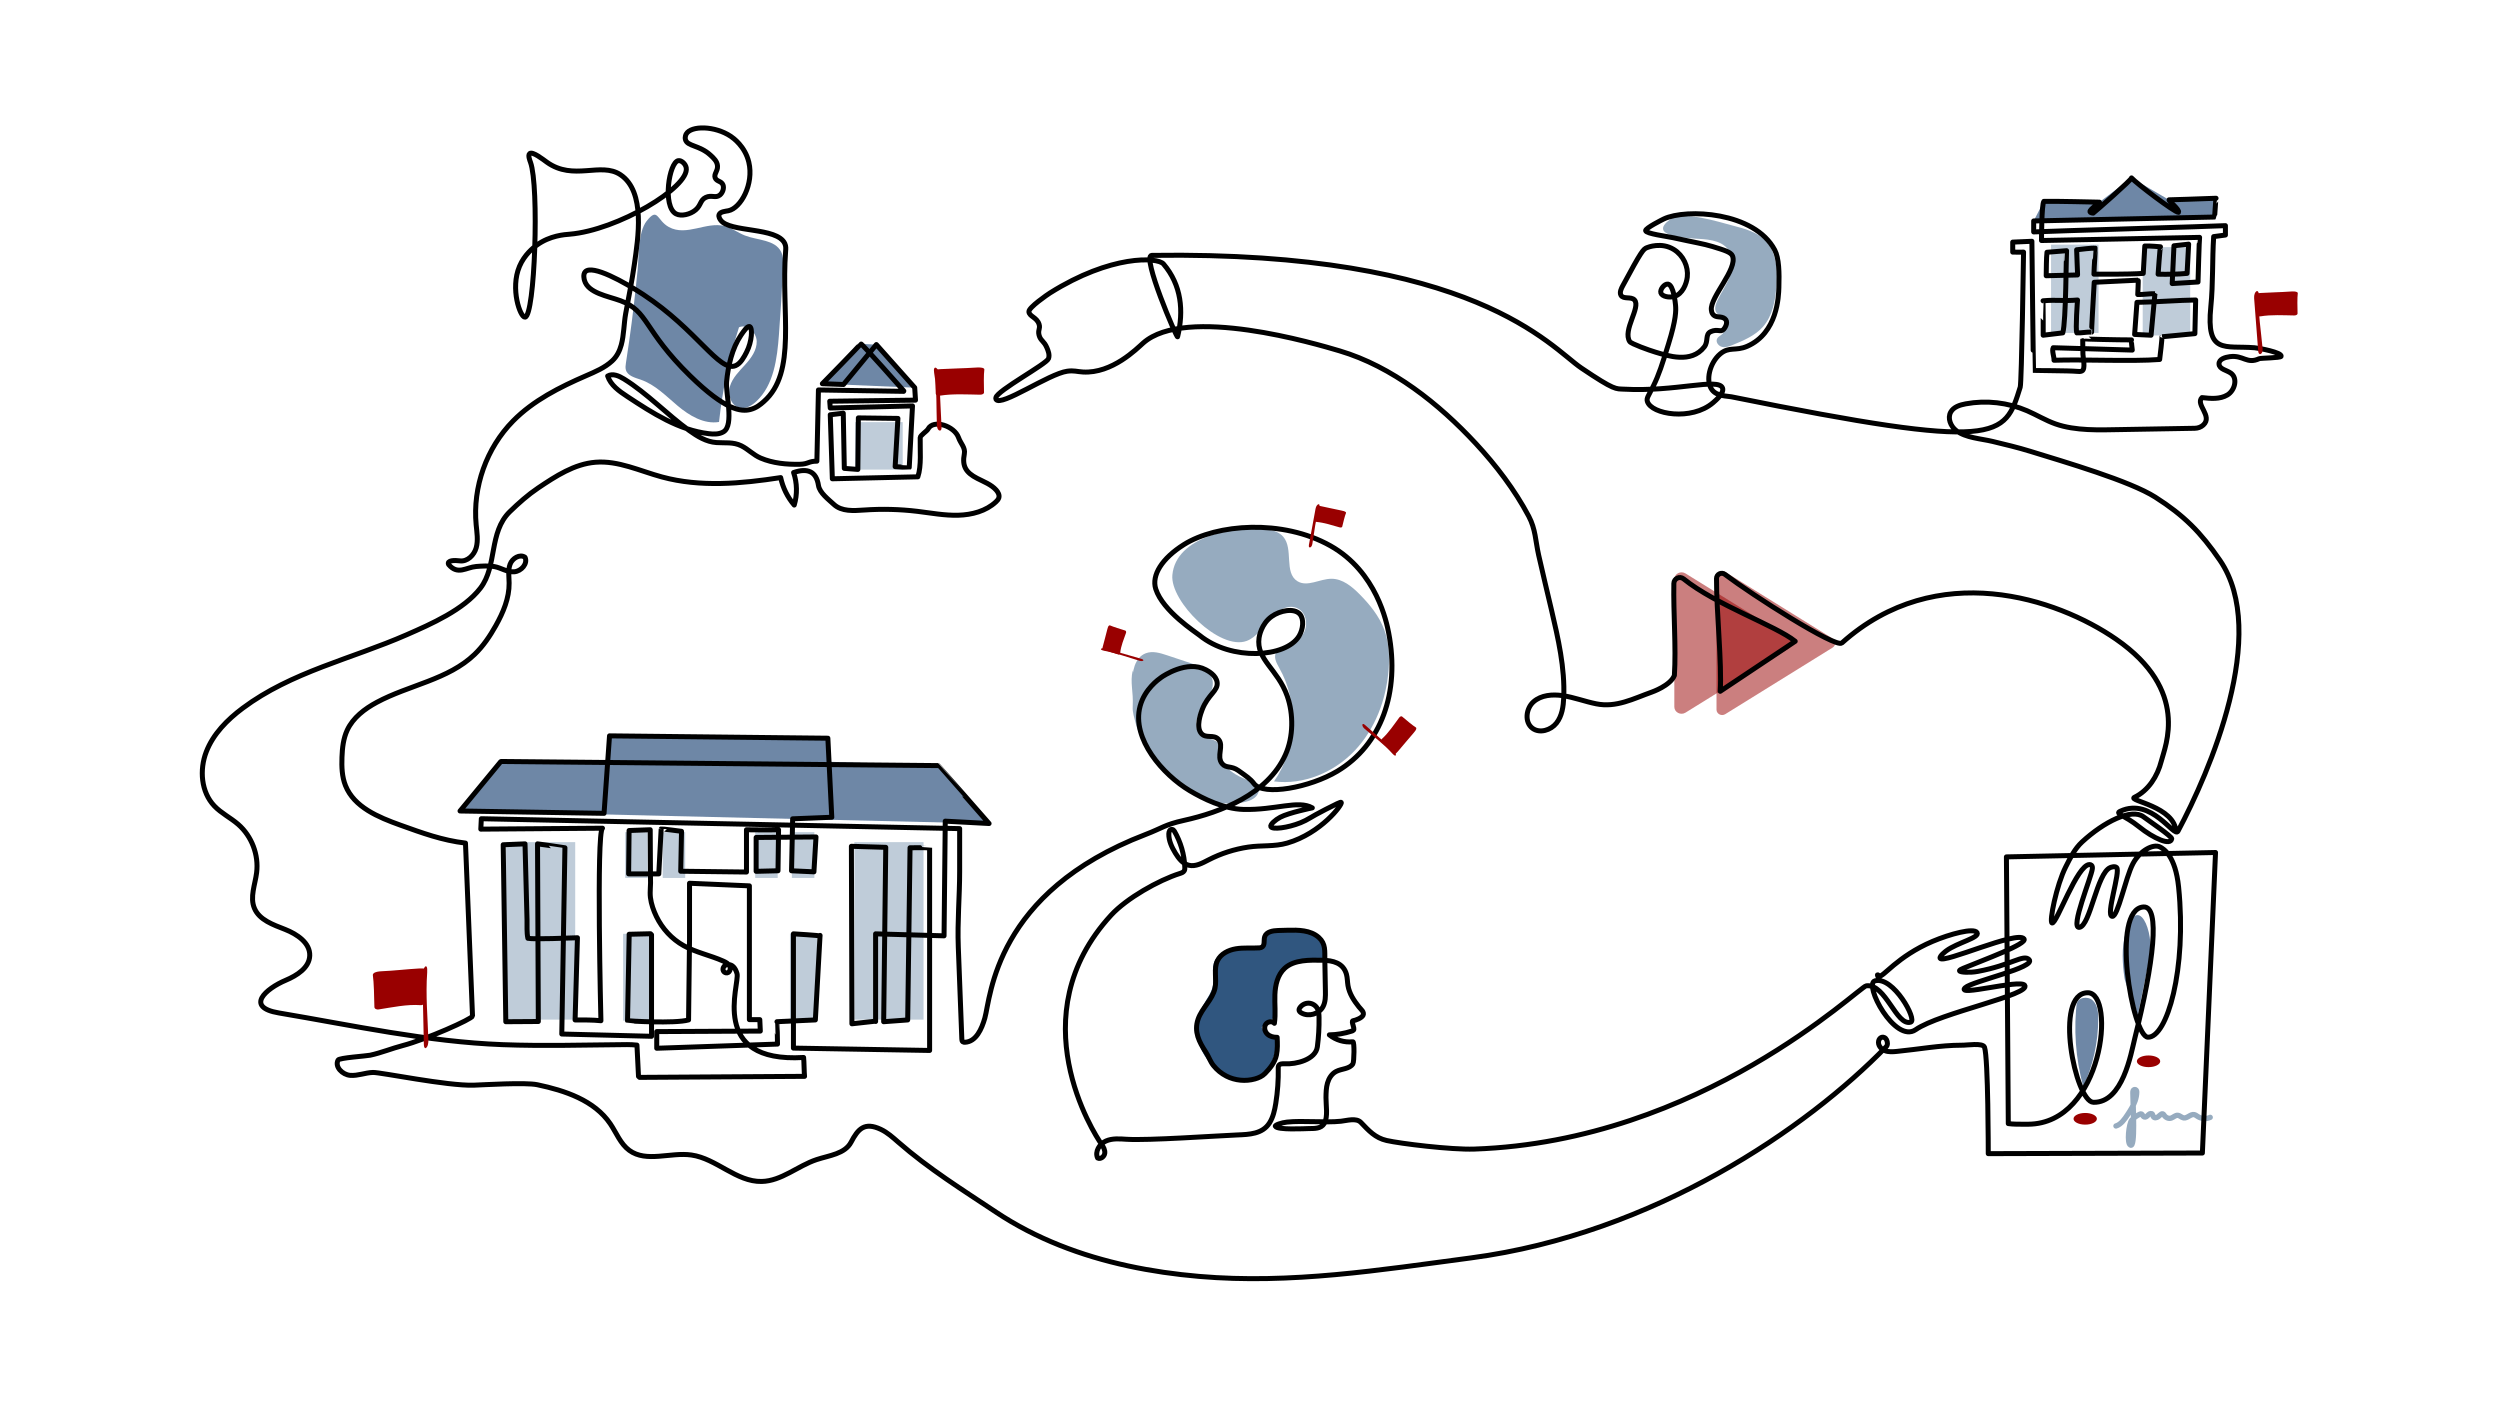 <?xml version="1.0" encoding="UTF-8"?>
<svg xmlns="http://www.w3.org/2000/svg" id="Ebene_1" width="3000" height="1688" viewBox="0 0 3000 1688">
  <path d="M2539.15,1351.17c6.06-1.81,10.38-8.07,14.24-13.99,3.33-5.11,6.7-10.31,8.77-16.31,1.17-3.38,1.89-7.07,1.91-10.71,.02-3.57-4.46-3.66-4.59-.1-.03,.66-.03,1.32-.03,1.95,.12,16.25,3.2,66.3-2.98,62.03-4.42-2.13-1.85-25.75,1.65-29.86,2.81-3.3,6.35-5.45,9.97-7.32,1.13-.59,2.39,.05,2.97,1.36,.63,1.44,1.94,2.49,3.29,2.26,1.63-.27,2.81-1.91,4.13-3.08s3.41-1.78,4.44-.25c.5,.74,.58,1.77,.98,2.59,1.17,2.35,4.18,1.74,6.07,.21,1.25-1.01,2.45-2.34,3.78-3.12,1-.59,2.22-.21,2.85,.9,1.91,3.33,5.66,5.09,8.91,3.94,2.64-.93,4.95-3.49,7.69-3.31,2.53,.17,4.59,2.65,7.1,3.11,4.43,.8,8.39-4.88,12.8-3.93,1.53,.33,2.86,1.44,4.24,2.31,4.55,2.87,10.13,3.23,14.9,.97" style="fill:none; stroke:#96abbf; stroke-linecap:round; stroke-miterlimit:10; stroke-width:6.4px;"></path>
  <path d="M2059.81,691.76v159.81c0,5.14,5.96,8.23,10.47,5.44l128.88-79.9c4.12-2.55,4.12-8.32,0-10.87l-128.88-79.9c-4.51-2.8-10.47,.3-10.47,5.44Z" style="fill:#900; opacity:.5;"></path>
  <path d="M2009.19,695.1v153.11c0,6.58,7.63,10.54,13.41,6.96l123.48-76.56c5.28-3.27,5.28-10.65,0-13.92l-123.48-76.56c-5.78-3.58-13.41,.38-13.41,6.96Z" style="fill:#900; opacity:.5;"></path>
  <path d="M1359.25,804.56c-3.36,14.91,1,25,0,43-.44,7.84,1.97,13.5,3.76,21.15,2.39,10.2,7.96,19.34,13.82,28.02,13.37,19.8,29.03,38.57,49.09,51.56,20.06,12.98,45.07,19.67,68.29,14.05,4.84-1.17,9.76-2.99,13.1-6.68,3.34-3.69,4.57-9.68,1.63-13.69-2.22-3.04-6.11-4.24-9.69-5.38-15.3-4.85-32.08-14.57-33.44-30.56-.32-3.72,.24-7.64-1.26-11.06-3.82-8.66-16.84-7.61-24.01-13.8-9.37-8.1-4.44-23.48,2.44-33.77,6.89-10.29,15.53-22.19,11.28-33.82-3.58-9.81-14.7-14.23-24.61-17.53-9.77-3.25-19.54-6.5-29.31-9.75-8.2-2.73-17.19-5.46-25.29-2.43-13.56,5.06-16.83,22.66-16.25,37.13,.96,23.8,6.6,47.4,16.51,69.06" style="fill:#96abbf;"></path>
  <path d="M1495.93,769.14c12.2-4.51,19.36-16.75,27.82-26.62,8.47-9.87,22.41-18.34,33.9-12.24,9.05,4.81,11.92,17.39,7.97,26.85-3.95,9.45-13.13,15.87-22.81,19.21-4.15,1.43-8.84,2.65-11.25,6.33-3.68,5.61,.13,12.9,3.46,18.73,23.77,41.68,21.25,96.95-6.21,136.3,35.51,4.56,72.08-10.84,96.73-36.8,24.65-25.96,37.96-61.43,40.76-97.12,1.29-16.39,.43-33.23-5.38-48.61-6.07-16.08-17.22-29.74-29.31-41.97-9.29-9.4-20.53-18.66-33.74-18.68-14.02-.01-28.99,10.31-40.92,2.96-16.5-10.16-4.41-38.86-17.13-53.47-5.6-6.43-14.69-8.4-23.17-9.24-35.96-3.56-105.54,9-109.81,55.2-2.95,31.85,56.79,91.11,89.12,79.17Z" style="fill:#96abbf;"></path>
  <path d="M2492.55,1199.4c-4.47,34.94-1.93,70.76,7.42,104.73,11.6-25.35,17.75-53.17,17.94-81.05,.05-8.1-.77-17.09-6.68-22.63-5.91-5.54-18.25-3.57-19.05,4.49" style="fill:#6e87a6;"></path>
  <path d="M2564.79,1221.05c4.87-23.72,9.73-47.44,14.61-71.18,6.51-31.72-14.47-81.1-29-29.02-4.57,16.38-3.56,36.1-1.04,52.72,1.67,11,17.24,38.69,15.43,47.49Z" style="fill:#6e87a6;"></path>
  <path d="M1578.25,1123.56c-6.35-6.85-21.7-4.98-31-6-10.49-1.15-25.33-1.21-28,9-.91,3.5-.66,6.24-3,9-2.08,2.46-4.78,3.13-8,3-9.25-.37-13.75,.76-23,1s-23.45,5.04-27.53,13.35c-4.41,9.01-.41,19.87-2.19,29.74-1.62,9.01-7.86,16.38-12.14,24.47-8.28,15.64-9.11,35.01-2.22,51.3,6.9,16.29,21.39,29.18,38.37,34.12,12.01,3.5,33.08,2.1,41.7-6.97,5.14-10.25,13-29,9-38-1.69-3.8-8.38-2.17-10-6-1.62-3.83-8.57-7.87-5-10,1.79-1.07,5.01-5.37,7-6,6.41-2.02,6.12-5.34,7-12,.88-6.66-1.29-19.41,0-26,2.18-11.12,11.92-26.8,22-32,11.96-6.17,65,9,27-32Z" style="fill:#30567f;"></path>
  <path d="M2032.02,286.2c15.11,.96,32.75,1.14,41.8,13.28,6.65,8.92,5.92,21.51,2.02,31.93-3.9,10.42-10.51,19.6-15.19,29.7-2.07,4.47-3.68,10.01-.88,14.06,1.68,2.44,4.58,3.7,6.8,5.66,5.81,5.13,5.65,15.53-.33,20.47-2.01,1.67-4.61,2.85-5.76,5.2-1.96,3.97,1.74,8.85,6.07,9.8,4.32,.95,8.74-.75,12.84-2.42,13.23-5.4,26.95-11.18,36.35-21.94,11.23-12.86,14.48-30.73,15.89-47.75,1.6-19.36,.6-40.95-12.75-55.05-10.08-10.65-25.09-14.72-39.29-18.34-16.66-4.24-60.41-18.84-76.13-6.99-24.47,18.46,15.01,21.53,28.57,22.38Z" style="fill:#96abbf;"></path>
  <path d="M755.02,409.19c-1.26,8.83-2.59,17.66-3.92,26.48-.41,2.75-.82,5.6-.04,8.27,2.08,7.13,10.83,9.27,17.85,11.68,17.29,5.93,30.44,19.76,44.45,31.5,14.01,11.74,31.46,22.21,49.5,19.25,4.04-38.55,12.07-76.69,23.92-113.6,9.73-4.4,20.99,6.09,21.26,16.77s-6.61,20.12-13.78,28.03c-7.17,7.91-15.24,15.7-18.31,25.93-3.06,10.23,1.43,23.68,11.88,25.9,7.18,1.52,14.36-2.67,19.73-7.69,21.11-19.75,25.01-51.32,27.18-80.14,2.02-26.83,3.66-53.69,4.92-80.56,.3-6.48,.52-13.31-2.44-19.08-7.41-14.46-27.96-13.4-43.12-19.25-8.38-3.23-15.7-9.06-24.39-11.36-21.99-5.83-45.89,12.78-67.08,1.11-14.7-8.09-12.96-24.47-26.63-7.2-10.38,13.11-9.22,42.13-10.78,57.86-2.85,28.77-6.1,57.47-10.19,86.1Z" style="fill:#6e87a6;"></path>
  <polygon points="600.74 914.07 551.94 973.25 1186.78 988.28 1125.74 918.78 994.72 914.07 993.33 885.91 731.31 883.1 731.53 913.48 600.74 914.07" style="fill:#6e87a6;"></polygon>
  <polygon points="2452.57 241.68 2440.36 265.16 2657.3 260.46 2659.18 237.92 2602.83 239.8 2557.75 213.5 2519.25 242.62 2452.57 241.68" style="fill:#6e87a6;"></polygon>
  <polygon points="1032.77 412.6 986.75 460.49 1097.57 465.19 1051.55 413.54 1032.77 412.6" style="fill:#6e87a6;"></polygon>
  <rect x="750.25" y="998.56" width="27" height="55" style="fill:#bfccd9;"></rect>
  <rect x="795.25" y="998.56" width="27" height="55" style="fill:#bfccd9;"></rect>
  <rect x="906.25" y="998.56" width="27" height="55" style="fill:#bfccd9;"></rect>
  <rect x="950.25" y="998.56" width="27" height="55" style="fill:#bfccd9;"></rect>
  <rect x="607.25" y="1010.56" width="83" height="213" style="fill:#bfccd9;"></rect>
  <rect x="1025.25" y="1010.56" width="83" height="213" style="fill:#bfccd9;"></rect>
  <rect x="747.72" y="1120.56" width="32.53" height="104.22" style="fill:#bfccd9;"></rect>
  <rect x="947.95" y="1120.17" width="32.53" height="104.22" style="fill:#bfccd9;"></rect>
  <rect x="1026.25" y="506.56" width="57" height="57" style="fill:#bfccd9;"></rect>
  <rect x="2461.25" y="293.56" width="57" height="106" style="fill:#bfccd9;"></rect>
  <rect x="2571.25" y="296.56" width="57" height="106" style="fill:#bfccd9;"></rect>
  <path d="M2611.25,998.56c-1-31-58.42-37.65-49.9-41.78,16.72-8.1,27.65-25.31,32.19-43.33,4.54-18.02,34.71-84.89-54.28-146.45-70.85-49.01-215.01-97.45-329.01,4.55-7.36,6.58-107.96-57.73-140.32-82.3-4.15-3.15-10.1-.22-10.12,4.99-.18,39.33,6.66,103.09,4.44,135.31l90-60c-23.54-19.01-95.07-43.5-133.95-74.91-4.64-3.75-11.55-.46-11.67,5.51-.71,35.86,2.81,76.04,.63,110.4-4.7,12.21-27.04,19.94-27.04,19.94-22.22,7.9-42.51,18.94-66.7,14.1-13.65-2.73-26.78-7.86-40.56-9.86-12.07-1.76-25.49-.67-34.67,7.35-9.18,8.03-11.1,24.61-1.29,31.87,8.72,6.45,22.04,2.3,28.74-6.24,6.7-8.53,8.3-19.95,8.75-30.79,1.48-35.53-6.68-70.68-14.78-105.31-5.11-21.84-10.43-43.65-15.34-65.54-3.8-16.94-3.6-31-11.89-46.61-16.87-31.75-39.08-60.91-63.47-87.22-44.18-47.66-100.29-92.43-163.5-111.2-28.45-8.45-184.55-54.82-235.72-9.39-7.39,6.56-37.19,36.88-72.31,34.75-7.32-.44-10.67-2.04-18.78-.94-22,3-79.83,43.2-85.46,33.81-.3-.51-.31-1.25-.15-2.13,1.51-8.41,60.55-40.18,63.07-46.71,1.75-4.53-.5-9.87-1.88-13.15-3.48-8.25-7.63-8.3-9.39-15.03-1.67-6.38,1.73-7.63,0-13.15-2.63-8.4-11.67-9.2-12.21-15.03-.47-5.05,22.69-20.86,25.36-22.54,73.25-46.02,129.07-43.08,136.17-34.75,21.6,25.36,24.42,56.35,16.9,87.34-.67,2.75-43.59-97.49-30.99-97.67,387.86-5.63,478.64,110.33,515.58,135.23,40.38,27.23,41.23,24.75,50.98,25.3,61.71,3.48,113.59-14.04,118.33-1.41,2.25,6-7.74,14.58-11.27,17.61-25.9,22.22-74.07,14.1-78.89-1.41-1.27-4.08,1.17-6.44,7.04-18.31,6.95-14.05,10.74-26.27,18.31-50.71,9.21-29.71,9.02-40.2,8.45-46.49-.22-2.43-2.33-24.44-9.16-25.36-4.05-.55-9.73,6.35-8.45,10.57,1.31,4.31,9.97,6.07,16.2,4.23,9.86-2.91,14.56-15.09,15.5-23.24,1.45-12.54-4.78-26.07-16.2-33.1-14.89-9.17-31.09-2.66-32.4-2.11-4.16,1.75-6.31,3.67-28.88,45.78-1.54,2.87-4.07,7.74-2.11,11.27,2.9,5.23,12.2,1.21,16.2,5.63,7.98,8.83-14.57,36.32-5.63,50.01,1.7,2.6,23.27,10.39,30.99,12.68,14.46,4.28,42.75,14.05,58.46-6.34,5.18-6.72,.73-15.12,7.75-18.31,8.15-3.71,11.97,1.21,15.5-2.82,2.73-3.12,5.52-9.37,1.41-12.68-4.47-3.59-10.36-.65-14.09-4.93-1.7-1.95-1.96-4.27-2.11-5.63-1.73-15.3,31.82-49.14,25.36-64.8-1.86-4.52-9.22-6.77-23.95-11.27-11.14-3.41-21.43-4.87-47.19-10.57-7.6-1.68-32.58-4.79-33.1-8.45-.43-3.01,20.05-13.24,21.83-14.09,26.76-12.68,108.88-8.79,133.12,37.33,5.13,9.77,5.54,27.17,4.93,45.08-.35,10.27-1.5,54.5-38.03,70.43-13.93,6.07-21.61,.03-32.4,9.16-12.57,10.64-17.91,32.19-9.86,42.96,6.02,8.06,18.29,7.45,23.24,8.45,323.68,65.4,327.68,49.4,346.68-11.6,1.74-5.58,4-162,4-162,0,0-6.62,.13-13,0v-12l23-1s1.65,154.9,2,155c.7,.2,42.79,.17,52.26,1.1,1.96,.19,4.03,.36,5.81-.49,4.55-2.15,1.29-15.84,1.17-20.06-.09-3.12-.26-18.95-.23-18.55s43.44,1.37,58.5,1.34c-.5,.66,.79,10.9,.94,12.21l-94.85-2.82c-1.95,3.54,1.33,11.49,.94,15.03,33.75-1.26,92.79,1.69,126.78-.94,.47-2.36,3.15-27.51,2.82-27.23,2.74-.18,36.71-3.58,39.44-3.76l.94-40.38c-17.21,.11-53.22,2.71-70.43,2.82l-2.82,38.5,19.72,.94s4.65-50.26,4.7-49.77c-6.44-.23-14.22,1.17-20.66,.94,0,0,.86-17.68,.5-17.24l-52.76,2.55c-1.26,21.67-3.42,59.81-3.14,59.77-6.28-.27-11.42,1.2-17.7,.94-1.88-3.76,.8-39.44,.8-39.44-17.6,1.54-23.72-.6-41.32,.94,.14,0,.14,41.32,.14,41.32l23.48-2.82c4-12.68,4.09-98.29,4.55-98.61l-23.48,1.88c-.8,6.57-.8,20.66-.94,28.17l37.56-.94c.36,1.35-.95-22.07-1.03-30.22,5.4-.45,17.44-2.31,22.52-1.83,.11,.12-1.58,21.51-1.76,31.11,7.62-.08,39.46,.44,59.16-.94l1.88-32.87c6.07-.25,18.78,.94,18.78,.94-.56,.2-2.82,32.87-2.82,32.87,9.72,.32,24.71,.12,34.75-.94,0,0,1.88-34.75,1.9-35.09l-17.62,1.95-2.13,45.34,30.99-1.88s1.48-53.35,1.88-53.53l-189.7,3.76c.06-1.66,.06-43.21,2.82-46.96,9.11-.46,66.68,.94,66.68,.94-6.31,6.26-17.18,12.21-7.51,13.15,2.43-1.71,47.21-40.94,46.02-42.26,5.87,6.53,51.65,41.32,56.35,41.32,1.89-3.04-12-13.76-11.27-15.03,0,0,39.92-1.13,56.35-1.88-.39,.13-1.51,22.37-1.88,22.54-.02,0-216.94,4.7-216.94,4.7v13.15c21.86-1.12,216.44-6.67,230.08-7.51v11.27s-14.09,1.88-14.09,1.88c-1.83,27.97-.6,56.2-3.42,84.08-5.83,57.72,16.71,46.45,52.4,49.27,4.91,.39,33.53,5.67,31.93,10.33-.67,1.94-24.44,1.96-26.3,2.82-14.95,6.86-18.9-4.57-35.21-2.45-5.74,.74-13.26,3.05-12.98,8.83,.3,6.33,9.2,7.29,14.31,11.03,8.41,6.15,4.67,20.71-4.26,26.09s-20.16,4.36-30.51,3.18c-8.27,8.38,13.37,22.13,1.58,32.92-2.76,2.53-6.43,3.83-10.17,3.9-29.64,.52-59.28,1.03-88.92,1.55-25.29,.44-54.01,1.74-78.22-6.78-11.82-4.15-22.58-10.81-34.08-15.78-23.04-9.94-49.04-12.88-73.71-8.32-6.98,1.29-14.6,3.72-18.01,9.94-4.01,7.3-.12,16.91,6.45,22.02,11.46,8.91,30.14,9.85,43.89,13.16,15.11,3.64,30.29,7.23,45.14,11.83,42,13,119.4,35.53,150,55,34.35,21.86,54.55,42.13,77.64,75.85,59.82,87.36-12.78,254.76-50.41,325.07-4.48,8.38-31.55-41.32-69.12-24.04-6.98,3.21,4.63,4.41,22.54,18.78,17.51,14.05,37.89,23.07,39.07,14.27,.38-2.81-27.8-21.79-33.81-26.3-14.35-10.76-47.53,6.02-73.63,30.05-9.01,8.3-14.13,18.95-19.66,29.85-11.15,21.99-20.13,66.21-16.46,67.48,5.31,1.84,30.1-70.28,44.95-70.09,.83,.01,1.69,.25,2.33,.79,1.15,.97,1.2,2.71,1.05,4.21-1.02,9.89-27.11,72.06-15.55,70.36,13.11-1.93,20.99-65.35,37.15-71.8,.52-.21,5.32-2.06,7.51,0,5.05,4.75-13.51,57.68-5.26,58.6,6.76,.75,15.9-46.17,24.79-63.11,8.25-15.72,24.34-24.1,32.31-20.28,4.97,2.38,18.78,11.27,22.54,48.08,10.12,99.18-14.09,181.22-36.81,180.31-18.78-.75-45.08-154.02-5.26-156.27,20.27-1.15,12.31,66.46-10.52,157.77-4.51,18.03-14.4,77.4-49.59,76.63-21.83-.48-48.25-131.48-6.76-131.48,33.81,0,18.78,157.02-71.37,157.77-9.99,.08-18.3,.1-24.04-.75l-2.25-320.05c83.64-1.75,167.29-3.51,250.93-5.26l-15.78,360.62c-85.65,.25-171.3,.5-256.94,.75,0,0,0-114.95-4.51-127.72-1.96-5.57-21.46-2.22-27.36-2.41-25.84,0-51.87,4.93-77.64,7.43-4.97,.48-10.18,.92-14.81-.96-4.63-1.88-8.42-6.85-7.2-11.7,.71-2.84,3.41-5.42,6.74-3.98,1.24,.54,2.18,1.54,2.76,2.76,1.26,2.65,1.54,6.22-.44,8.25-94.68,97.53-278.37,224.31-498.13,253.42-109.08,14.45-216,31.76-326.61,22.2-57.08-4.94-114.06-16.14-167.41-37.44-26.55-10.6-52.13-23.7-75.93-39.56-40.31-26.88-80.7-51.95-117.51-84.13-6.51-5.69-13.04-11.58-20.85-15.28-19.69-9.33-27.41-.46-35.72,15.37-7.39,14.09-26.24,15.89-41.34,20.89-22.65,7.5-42.13,25.73-65.98,26.24-30.32,.65-54.26-27.48-84.28-31.75-25.14-3.57-53.99,9.43-74.51-5.55-10.64-7.77-15.47-21-22.86-31.92-19.03-28.11-54.29-39.85-87.51-46.85-14.32-3.02-64.54,.14-76.38,.53-31.48,1.04-111.52-15.49-120.81-15.27-9.24,.22-18.21,4.24-27.42,3.48s-18.81-10.17-14.51-18.35c1.44-2.75,33.73-4.8,38.43-5.81,13.42-2.87,26.01-8.16,39.06-11.56,28.13-7.33,83.62-32,83.83-35.45l-8.45-207.55c-27.91-3.27-51.9-12.14-78.3-21.61-26.24-9.41-55.35-21.49-65.68-47.38-4.26-10.69-4.66-22.5-4.23-34,.41-11.13,1.62-22.49,6.33-32.59,6.98-14.95,20.9-25.52,35.44-33.33,38.63-20.77,85.81-27.16,117.42-57.56,10.32-9.93,18.41-21.96,25.41-34.46,8.83-15.76,16.2-33.05,15.99-51.11-.09-7.59-1.48-15.47,1.16-22.58s11.62-12.63,17.9-8.37c3.6,7.67-4.43,16.69-12.88,17.43s-15.75-4.78-23.93-6.26c-6.44-1.17-15.2-.64-21.71-.1-12.16,1.01-22.05,10.67-33.07-2.28-2.76-5.25,7.42-5.31,13.29-4.49,9.13,1.28,17.32-6.92,19.76-15.81,2.45-8.89,.79-18.31-.08-27.49-4.28-45.29,12.39-92.14,44.31-124.55,24.26-24.64,55.91-40.52,87.62-54.3,11.05-4.8,22.43-9.56,31.26-17.76,5.74-5.34,8.97-12,10.95-19.27,3.26-12.01,3.12-25.66,5.3-37.65,3.61-19.82,7.67-39.54,10.47-59.49,4.21-30.06,13.87-86.58-16.75-107.02-23.6-15.76-56.29,7.85-88.28-15.03-4.69-3.35-17.14-13.26-20.66-10.33-2.36,1.96,.36,8.76,.94,10.33,10.61,28.6,5.26,185.22-6.57,185.95-5.61,.34-18.01-34.02-6.57-61.04,5.83-13.77,16.43-22.28,20.66-25.36,16.1-11.69,33.66-12.67,39.44-13.15,57.05-4.69,144.39-56.5,139.93-79.83-.93-4.89-5.99-8.98-9.39-8.45-11.14,1.71-19.38,55.14-2.82,63.86,6.3,3.32,17.13,.68,23.48-4.7,6.67-5.64,5.41-11.79,12.21-15.03,6.9-3.29,11.87,1.29,16.9-2.82,3.43-2.8,5.28-8.31,3.76-12.21-1.88-4.82-7.62-3.84-9.39-8.45-1.77-4.62,3.14-7.79,2.82-14.09-.29-5.68-4.63-9.65-8.45-13.15-13.42-12.28-27.94-10.37-30.05-18.78-.83-3.3,.75-6.24,.94-6.57,5.74-10.31,34.47-10.05,53.53,2.82,2.74,1.85,17.07,11.92,21.6,30.99,6.23,26.22-9.48,55.04-24.42,58.23-3.16,.68-9.9,.97-11.27,4.7-.95,2.59,1.16,5.56,1.88,6.57,10.73,15.13,67.87,8.03,77.01,28.17,1.47,3.24,1.2,6.08,.94,9.39-5.64,72.73,13.99,145.1-26.3,180.31-3.98,3.48-8.69,7.5-15.97,9.39-10.89,2.82-29.55,1.38-72.31-40.38-56.43-55.12-49.65-77.74-83.58-90.16-15.23-5.58-38.89-9.17-43.2-24.42-.3-1.08-2.02-7.14,.94-10.33,8.4-9.05,47.35,12.66,69.49,27.23,64.98,42.75,91.24,93.66,110.82,85.46,6.29-2.63,10.47-10.77,13.15-15.97,6.81-13.22,7.45-29.67,3.76-30.99-2.69-.96-7.51,6.17-10.33,10.33-10.83,16.02-15.43,36.99-17.31,55.93-1.34,13.47,9.36,52.1-3.63,60.03-5.18,3.16-11.67,3.02-17.7,2.31-35.9-4.25-67.55-24.68-97.74-44.57-9.7-6.39-20.04-13.59-23.62-24.63,5.98-3.53,13.55-.19,19.45,3.47,28.38,17.58,51.47,42.46,78.53,62,9.72,7.02,20.48,13.52,32.44,14.37,10.41,.74,20.18-.95,29.93,3.86,8.3,4.09,14.54,11.07,23.33,14.79,14.62,6.19,31.03,7.74,46.76,7.41,10.58-.23,10.29-3.73,20.61-3.73l1.88-85.46,102.24,1.67,.21-.46s-51.45-58.29-51.73-56.62c-.22,1.31-46.02,47.9-46.02,47.9l25.36,.94,39.44-47.9,46.02,51.65,.94,15.03-102.91,1.33,.62,8.12,98.69-2.5-3.92,73.81c-.17,.12-16.9-.94-16.9-.94l3.33-57.88-47.47-.62-.62,61.83-16.24-1.25-1.25-66.21-15.61,1.87,2.5,76.82,102.6-2.36c4.49-12.95,2.53-33.25,2.82-46.96,.06-2.89,8.06-7.76,9.39-10.33,6.34-12.26,31.74-3.7,36.67,10.3,2.54,7.22,8.37,11.99,6.91,19.51-2.85,14.69,1.84,22.37,15.55,29.41,7.93,4.07,16.68,7.28,22.64,13.91,2.29,2.55,4.16,6.01,3.22,9.31-.55,1.92-1.97,3.46-3.42,4.83-11.96,11.25-28.97,15.7-45.39,16.13s-32.68-2.71-48.98-4.67c-21.16-2.54-42.57-3.06-63.83-1.58-12.67,.89-27.04,1.94-36.33-6.72-6.3-5.86-17.12-13.84-18.51-22.82-2.66-17.19-13.37-21.05-29.83-15.45,4.28,12.51,4.55,26.36,.76,39.03-8.04-9.42-13.68-20.85-16.28-32.96-47.25,7.31-96.21,11.77-142.36-.72-26.48-7.16-52.47-19.91-79.81-17.7-25.36,2.04-47.72,16.68-68.84,30.86-12.12,8.14-23.44,18.21-33.96,28.43-25.51,24.78-14.92,65.19-35.32,91.78-19.92,25.97-59.53,43.25-88.59,55.99-65.67,28.8-138.39,44.51-196.72,88.12-18.46,13.8-35.43,30.88-43.7,52.4-8.27,21.51-6.21,48.1,9.65,64.83,8.34,8.79,19.6,14.21,28.73,22.18,16.21,14.15,24.75,36.6,22.06,57.95-1.81,14.36-8.25,29.34-2.64,42.69,5.96,14.18,22.6,19.77,36.91,25.42,14.31,5.65,30.08,16.16,29.47,31.53-.57,14.49-15.38,23.76-28.73,29.41-23.83,10.08-49.42,32.33-8.32,39.26,89.12,15.04,177.95,34.6,268.29,38.05,49.91,1.9,99.63,.33,149.55-.07,3.97,0,7.92,.21,11.87,.62l1.87,37.48,1.32,1.24,197.93-1.24c-.54-3.63-.59-19.01-1.14-22.64-114.84,6.99-76.32-88.31-79.89-100.62-1.01-3.49-2.55-7.04-5.47-9.21-3.42-2.55-9.16-2.44-10.95,2.01-1.12,2.79,.28,5.76,3.24,6.28,3.99,.7,6.12-4.43,4.57-7.79-1.43-3.11-4.71-4.89-7.83-6.29-15.56-6.99-32.72-10.28-47.62-18.59-14.17-7.91-25.64-20.39-32.7-34.97-3.37-6.96-6.21-14.9-7.14-22.62-.94-7.74,.6-15.73,.04-23.53,0,0-.32-57.12-.32-57.95,0,0-24.05,.94-25.36,.94l-.55,52.02c.21,0,.42,0,.62,0h35.6v-.62l2.83-53.27c0-.42,24.42,2.82,24.42,2.82l-.94,47.9,78.89,.94v-50.71s30.09,.38,38.5,0l-.67,49.21-26.2,.66-.03-.03v-40.6l71.83-.62-2.5,41.85-26.86-1.25,1.33-62.36,46.96-1.88-4.7-94.85-262.01-2.82-6.57,92.97-172.8-2.82,48.8-59.18,.5-.23,524.5,4.95c.21,0,61.04,69.49,61.04,69.49l-52.59-2.82-1.45,137.61-82.13-2.38v105.18c-.21,0-.11-.37-.32-.37l-28.11,3.12-.62-212.99,41.22,1.25-2.5,209.24,28.83-2.13,2.82-206.61s23.48-.21,23.48,0v243.23l-163.41-2.82v-137.11s31.93,1.88,31.96,2.62c.02,.44,0-1.18-.03-.74l-5.63,101.42-46.05,2.13c.21,.21,.62,26.86,.62,26.86l-144.91,5v-19.99l124.29-.62-.62-13.74h-12.49v-160.52l-71.83-3.12v67.46l-1.15,96.55c-16.51,4.72-73.04,1.15-73.25,.94l1.95-101.24c0-.83,0-1.67,0-2.5l25.61-.62,1.25,1.22v121.83l-107.69-2.72,3.76-223.51c0-.21-32.87-4.7-32.87-4.7l.94,213.18-39.02,.26-3.12-212.36c.21,0,.42,0,.62,0l25.55-1.07c.81,30.38,1.61,60.77,2.42,91.15,.19,7.19-.49,15.17,1.04,22.18,6.87,1.49,51.3-.39,59.46-.64l-2.82,98.61c9.61,0,21.44-.09,30.99,.94,0,0-5.63-226.33,1.88-231.02l-146.01,1.12,.62-12.49,574,11.87v51.17c0,30.59-2.82,60.01-1.63,91.01,1.41,36.75,2.83,73.5,4.24,110.25,.05,1.21,.17,2.59,1.12,3.35,.7,.56,1.67,.63,2.57,.59,13.43-.54,20.23-16.07,23.91-29.01,7.16-25.17,11.67-150.85,192.92-220.34,20.18-7.74,22.83-11.76,46.02-16.9,44-9.77,100.26-31.13,121.69-78.57,9.79-21.68,9.82-49.11,2.25-70.62-11.44-32.54-37.51-43.73-33.81-69.87,.23-1.63,2.58-16.59,15.03-25.54,10.17-7.32,26.95-10.54,33.81-3.01,5.51,6.05,3.98,18.35-.75,26.3-15.64,26.26-81.44,30.22-119.46-.75-4.54-3.7-44.15-29.07-52.59-55.6-5.26-16.53,7.51-36.81,33.81-53.34,39.16-24.62,117.86-31.08,175.8,1.5,55.8,31.37,67.64,92.87,69.87,104.43,13.8,71.65-9.01,134.59-61.61,166.04-32.94,19.69-88.56,29.98-99.92,15.03-4.6-6.06-8.94-8.73-18.78-15.78-8.49-6.09-14.66-2.43-19.53-8.26-7.3-8.74,2.62-21.63-4.51-29.3-5.71-6.15-14.6-.59-20.28-6.76-7.12-7.74-.72-24.67,.75-28.55,7.02-18.55,19.5-22.71,18.03-33.06-1.2-8.45-10.62-13.48-13.52-15.03-22.61-12.07-51.44,7.68-53.34,9.02-3.57,2.52-20.04,14.12-25.54,34.56-10.69,39.67,28.01,82.68,59.35,101.42,16.38,9.8,41.27,22.03,64.63,22.6,38.5,.94,65.89-11.56,82.64-1.88,0,0-28.07,5.74-38.5,11.27-5.77,3.06-12.3,8.72-11.27,11.27,1.54,3.78,20.07,1.57,35.69-4.7,9.32-3.74,10.93-6.24,30.05-15.97,12.13-6.17,18.2-9.26,18.78-8.45,1.8,2.48-24.4,37.09-64.8,48.83-15.43,4.49-30.97,2.46-46.71,4.81-16.58,2.47-32.75,7.64-47.65,15.32-7.49,3.85-15.62,8.48-23.8,6.49-7.23-1.76-12.24-8.23-16.11-14.58-4.29-7.04-8.02-14.85-7.87-23.1,.05-2.52,1.16-5.74,3.99-5.27,1.09,.18,2.02,.92,2.58,1.88,7.66,13.14,12.03,28.17,12.62,43.37,.06,1.48,.06,3.04-.67,4.33-1.03,1.83-3.22,2.61-5.23,3.24-25.66,8.09-63.96,29.83-82.45,49.92-111.31,120.95-20.56,262.36-11.69,274.82,2.33,3.27,4.48,7.07,3.97,11.05-.51,3.98-5,7.52-8.54,5.64-3.58-7.61,2.22-16.94,9.9-20.36s16.49-2.65,24.89-2.11c25.47,1.65,107.37-4.13,132.86-5.2,14.29-.6,30.05-1.02,38.53-14.33,4.44-6.97,6.26-15.27,7.58-23.44,2.25-14,3.26-28.2,2.99-42.37-.02-.92-.03-1.86,.32-2.71,1.11-2.67,4.81-2.7,7.7-2.54,13.4,.78,36.87-4.96,38.9-20.38,1.53-11.65,2.21-23.41,2.02-35.16-.06-3.64-.24-7.42-1.93-10.64-2.01-3.82-6.15-6.42-10.46-6.56s-8.62,2.18-10.87,5.86c-.42,.69-.79,1.46-.77,2.28,.02,1.6,1.45,2.8,2.84,3.59,8.69,4.92,21.09,1.38,25.87-7.38,3.12-5.72,3.08-12.57,2.95-19.08-.23-12.38-.46-24.77-.69-37.15-.2-10.61,1.28-19.27-7.26-26.98-9.85-8.89-24.54-9.02-37.8-8.65-3.63,.1-7.27,.2-10.9,.3-6.37,.18-14.25,1.43-16.2,7.49-1.47,4.57,.94,10.95-4.26,12.96-.64,.25-1.32,.36-2,.4-9.45,.61-19.02-.45-28.36,1.12-8.93,1.5-18.02,5.99-22,14.13-4.9,10.02-.73,22.13-3,33.05-2.89,13.91-15.62,23.79-20.27,37.21-5.22,15.08,1.21,27.42,9.29,39.64,3.4,5.15,5.14,11.12,9.17,16.13,4.19,5.21,9.47,9.56,15.44,12.6,10.51,5.35,23.05,6.57,34.4,3.36,4.43-1.26,8.79-3.23,12-6.53,6.07-6.23,11.8-13.31,13.67-22.04,1.49-6.98,1.18-14.2,.86-21.33-4.19,.1-8.59-.95-11.66-3.81-3.06-2.86-4.38-7.79-2.29-11.43,2.09-3.64,7.89-4.74,10.64-1.58,1.68-11.38,.17-22.97,.61-34.47,.44-11.5,3.26-23.69,11.7-31.51,11.43-10.59,30.74-9.97,45.29-9.69,12.45,.24,25.08,3.07,28.88,16.83,1.21,4.38,1.08,9.02,1.82,13.5,1.6,9.72,7.16,18.1,13.18,25.67,2.32,2.92,6.71,6.09,4.96,9.97-1.48,3.28-8.88,6.15-12.08,6.61-2.72,.39,2.44,9.26,.6,11.29-.56,.62-1.39,.91-2.18,1.17-8.64,2.82-17.71,4.34-26.81,4.49,7.82,6.32,18.2,9.38,28.19,8.3,2.03-.22,1.56,24.02,.04,26.45-4.03,6.4-13.51,5.7-20.21,9.23-5.21,2.75-8.62,8.15-10.26,13.81-1.64,5.66-1.73,11.64-1.82,17.53-.12,8.66,2.62,23.18-2.04,30.99-3.91,6.56-12,6.02-18.77,6.14-4.21,.07-37.8,1.96-39.97-2.77-.67-1.46,7.49-4.31,14-5,19.07-2.02,45.69,.97,64.76-1.03,7.02-.74,18.37-4.34,23.88,1.4,9.47,9.88,17.15,18.57,30.96,21.72,16.03,3.66,77.37,11.25,105.19,10.29,272.34-9.39,461.71-194.76,470.31-195.9,23.36-3.11,36.06,48.83,53.34,43.58,8.19-2.49-20.83-55.37-42.82-49.59-14.27,3.76,24.04,75.88,48.83,58.6,29.09-20.28,139.74-42.07,130.73-53.34-5.88-7.35-83.39,14.27-71.37,3.01,8.37-7.84,86.03-24.41,76.63-33.81-6.76-6.76-21.04,6.76-61.61,14.27-8.92,1.65-21.45,1.2-21.79-.75-.17-.97,2.68-2.25,4.51-3.01,24.1-10.02,77.38-29.3,72.88-35.31-7.87-10.5-97.36,30.32-100.67,23.29-1.17-2.48,6.79-8.48,7.51-9.02,13.14-9.78,40.57-15.78,36.81-21.79-3.8-6.08-32.66,1.74-53.34,10.52-42.67,18.11-60.25,44.16-63.86,41.32-6.68-5.25,2.36,9.24,5.13,4.53" style="fill:none; stroke:#000; stroke-linejoin:round; stroke-width:6px;"></path>
  <ellipse cx="2502.25" cy="1342.56" rx="14" ry="7" style="fill:#900;"></ellipse>
  <ellipse cx="2578.25" cy="1273.56" rx="14" ry="7" style="fill:#900;"></ellipse>
  <g>
    <path d="M2704.96,358.03c1.62,21.01,3.24,42.02,4.86,63.02,.12,1.61,.57,3.61,2.15,3.95,2.82-.32,3.37-4.15,3.12-6.97-1.85-20.94-5.49-41.83-4.53-62.83,.46-10.16-6.29-5.9-5.61,2.83Z" style="fill:#900;"></path>
    <path d="M2712.59,379.62c13-2.18,27.42-1.27,40.48-1.07,2.23,.03,4.05-1.02,4-2.32-.25-6.24-.37-20.27,.2-23.47,.12-.69,.24-1.43-.53-2.03-1.52-1.18-5.31-1.11-8.32-.89-11.97,.88-24.08,.99-36,1.75-6.31,.4-5.81,1-4.98,3.87,.69,2.4,.1,16.29,.52,22.21,.1,1.37,2.36,2.33,4.62,1.95Z" style="fill:#900;"></path>
  </g>
  <path d="M1126.87,449.41c1,21.05,2,42.09,2.99,63.14,.08,1.61-.12,3.65-1.65,4.19-2.84,.03-3.86-3.7-3.96-6.53-.76-21,.26-42.19-3.3-62.91-1.72-10.03,5.5-6.63,5.92,2.12Z" style="fill:#900;"></path>
  <path d="M1128.37,474.74c15.34-2.43,32.34-1.35,47.73-1.1,2.63,.04,4.78-1.14,4.72-2.61-.28-7.07-.37-22.96,.31-26.59,.15-.78,.29-1.62-.62-2.3-1.79-1.35-6.26-1.28-9.8-1.04-14.11,.96-28.4,1.05-42.45,1.87-7.44,.44-6.85,1.11-5.89,4.37,.8,2.73,.07,18.45,.55,25.16,.11,1.55,2.78,2.65,5.44,2.22Z" style="fill:#900;"></path>
  <path d="M506.86,1171.83c.59,27.11,1.18,54.22,1.76,81.33,.05,2.08,.4,4.59,1.97,4.68,2.85-1.06,3.59-6.19,3.48-9.83-.82-26.96-3.44-53.47-1.43-81.15,.97-13.4-6.02-6.29-5.78,4.98Z" style="fill:#900;"></path>
  <path d="M504.6,1206.19c-16.24-1.23-34.05,2.63-50.22,5.13-2.76,.43-5.08-.92-5.1-2.96-.07-9.84-.81-31.88-1.72-36.8-.2-1.06-.39-2.21,.53-3.28,1.81-2.12,6.51-2.64,10.25-2.8,14.88-.63,29.89-2.5,44.71-3.32,7.84-.43,7.25,.59,6.42,5.24-.7,3.89,.89,25.58,.74,34.95-.04,2.16-2.78,4.05-5.6,3.84Z" style="fill:#900;"></path>
  <g>
    <path d="M1578.68,610.36c-2.66,14.5-5.33,29-7.99,43.5-.2,1.11-.26,2.54,.75,3.06,1.97,.29,3.02-2.2,3.36-4.16,2.5-14.49,3.78-29.28,8.19-43.31,2.13-6.79-3.2-5.11-4.3,.91Z" style="fill:#900;"></path>
    <path d="M1579.98,626.33c9.18,.85,18.78,4.05,27.57,6.52,1.5,.42,2.92,.04,3.12-.85,.94-4.27,3.38-13.78,4.34-15.84,.21-.45,.42-.93,0-1.47-.82-1.07-3.39-1.7-5.47-2.09-8.25-1.55-16.47-3.64-24.66-5.26-4.34-.86-4.11-.36-4.06,1.73,.03,1.75-2.85,11.03-3.62,15.12-.18,.94,1.18,2,2.78,2.15Z" style="fill:#900;"></path>
  </g>
  <path d="M1671.78,899.83c-11.3-9.99-22.59-19.99-33.89-29.98-.86-.77-2.05-1.55-2.81-.8-.88,1.81,.86,4.12,2.39,5.45,11.34,9.82,23.33,18.58,33.67,30.07,5,5.56,5.34-.59,.64-4.75Z" style="fill:#900;"></path>
  <path d="M1658.55,886.41c7.81-7.11,14.22-16.82,20.46-25.26,1.06-1.44,2.66-2.03,3.51-1.29,4.09,3.57,13.5,11.29,15.94,12.67,.53,.3,1.08,.63,1.11,1.45,.06,1.62-1.84,4-3.45,5.8-6.43,7.16-12.4,14.84-18.73,22.03-3.35,3.81-3.5,3.16-5.04,1.07-1.29-1.75-10.95-8.95-14.74-12.45-.87-.81-.42-2.78,.94-4.01Z" style="fill:#900;"></path>
  <path d="M1327.27,778.43c14.1,4.05,28.21,8.1,42.31,12.16,1.08,.31,2.4,.85,2.51,1.71-.43,1.4-3.07,1.1-4.96,.53-14.04-4.16-27.91-9.23-42.2-11.95-6.92-1.32-3.51-4.13,2.35-2.45Z" style="fill:#900;"></path>
  <path d="M1344.29,783.16c.84-8.05,4.27-16.16,6.91-23.66,.45-1.28,0-2.59-.98-2.88-4.73-1.39-15.27-4.77-17.56-5.89-.5-.24-1.03-.49-1.63-.19-1.18,.59-1.85,2.8-2.25,4.59-1.62,7.13-3.85,14.16-5.55,21.24-.9,3.75-.36,3.6,1.96,3.83,1.93,.19,12.23,3.95,16.76,5.16,1.04,.28,2.2-.79,2.34-2.19Z" style="fill:#900;"></path>
</svg>
